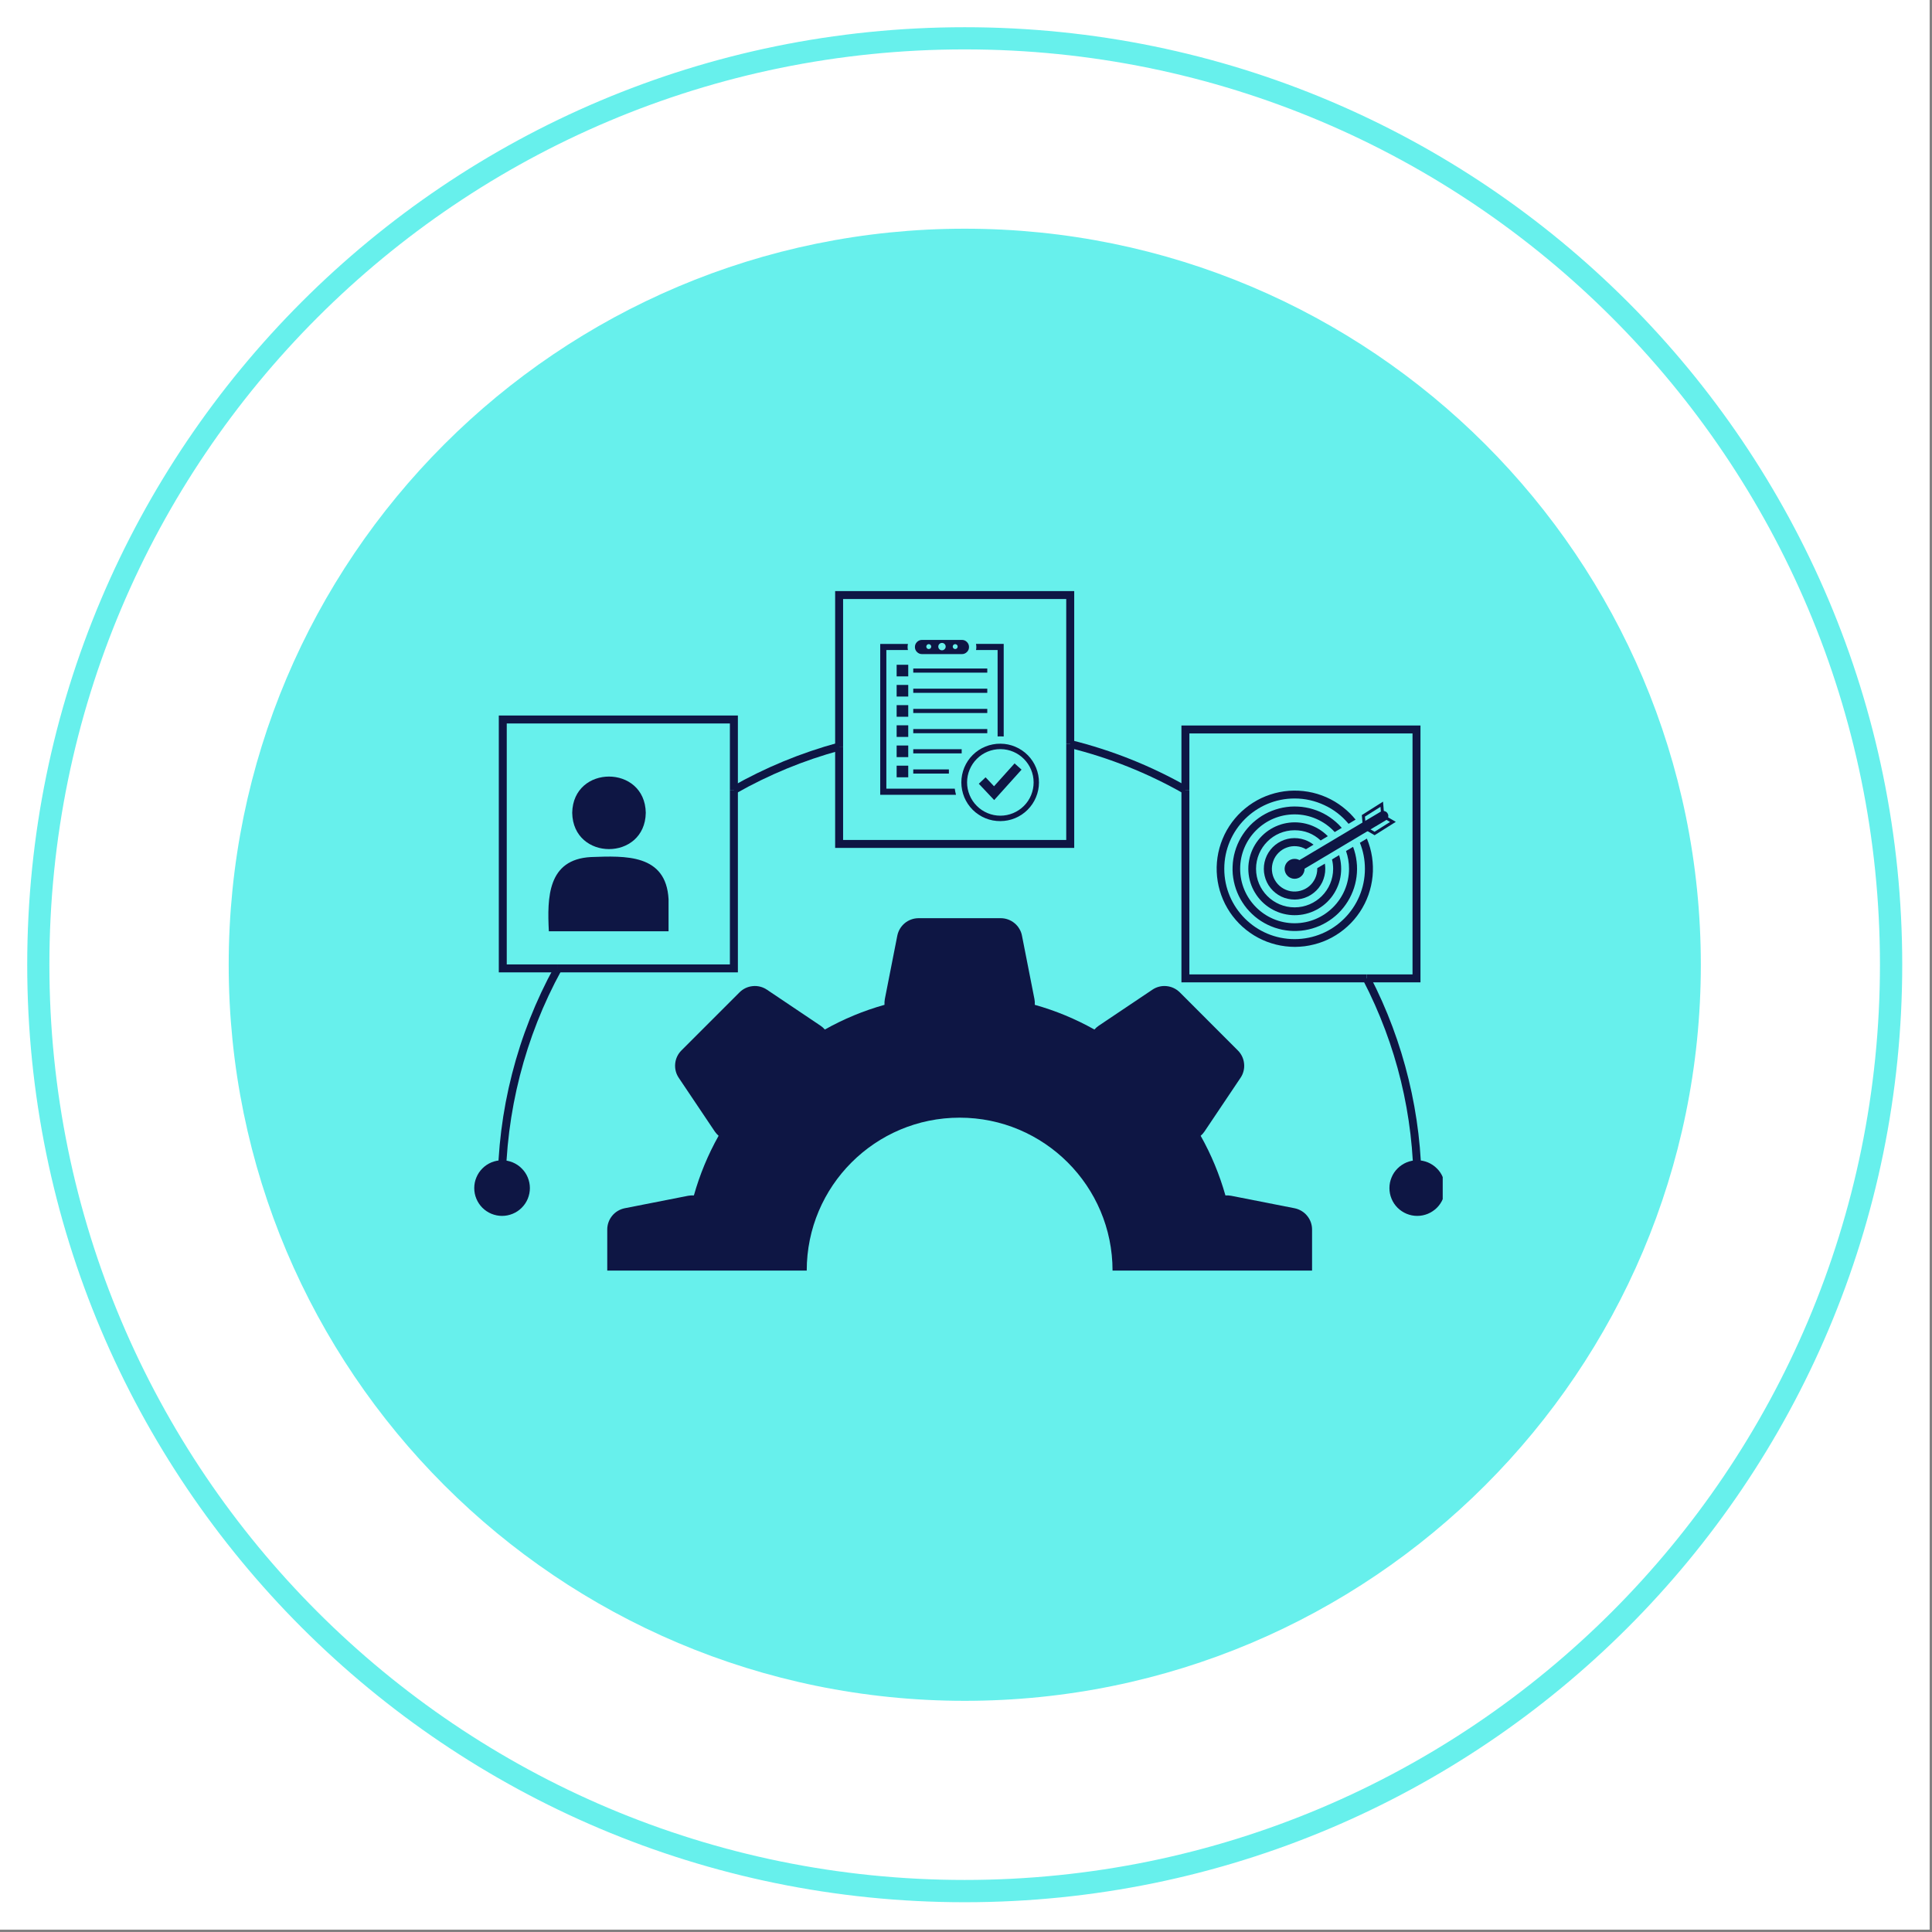 <svg xmlns="http://www.w3.org/2000/svg" xmlns:xlink="http://www.w3.org/1999/xlink" width="261" zoomAndPan="magnify" viewBox="0 0 195.75 195.75" height="261" preserveAspectRatio="xMidYMid meet" version="1.0"><rect x="0" y="0" width="195.75" height="195.75" fill="#808080" stroke="none"/><defs><filter x="0%" y="0%" width="100%" height="100%" id="e5fa756afb"><feColorMatrix values="0 0 0 0 1 0 0 0 0 1 0 0 0 0 1 0 0 0 1 0" color-interpolation-filters="sRGB"/></filter><clipPath id="7809398e58"><path d="M 0 0 L 195.5 0 L 195.5 195.5 L 0 195.5 Z M 0 0 " clip-rule="nonzero"/></clipPath><mask id="a2ab181e82"><g filter="url(#e5fa756afb)"><rect x="-19.575" width="234.9" fill="#000000" y="-19.575" height="234.9" fill-opacity="0.66"/></g></mask><clipPath id="e4f2d08253"><path d="M 0.172 0.172 L 149.328 0.172 L 149.328 149.328 L 0.172 149.328 Z M 0.172 0.172 " clip-rule="nonzero"/></clipPath><clipPath id="5116bb3dd9"><path d="M 74.75 0.172 C 33.562 0.172 0.172 33.562 0.172 74.75 C 0.172 115.938 33.562 149.328 74.75 149.328 C 115.938 149.328 149.328 115.938 149.328 74.75 C 149.328 33.562 115.938 0.172 74.75 0.172 Z M 74.75 0.172 " clip-rule="nonzero"/></clipPath><clipPath id="860f089b6e"><rect x="0" width="150" y="0" height="150"/></clipPath><clipPath id="bfdd50372e"><path d="M 0 0 L 195.5 0 L 195.5 195.5 L 0 195.5 Z M 0 0 " clip-rule="nonzero"/></clipPath><mask id="0e507f86d1"><g filter="url(#e5fa756afb)"><rect x="-19.575" width="234.9" fill="#000000" y="-19.575" height="234.9" fill-opacity="0.66"/></g></mask><clipPath id="209a1a1193"><path d="M 2.758 2.758 L 192.734 2.758 L 192.734 192.734 L 2.758 192.734 Z M 2.758 2.758 " clip-rule="nonzero"/></clipPath><clipPath id="591971435b"><path d="M 97.746 2.758 C 45.285 2.758 2.758 45.285 2.758 97.746 C 2.758 150.207 45.285 192.734 97.746 192.734 C 150.207 192.734 192.734 150.207 192.734 97.746 C 192.734 45.285 150.207 2.758 97.746 2.758 Z M 97.746 2.758 " clip-rule="nonzero"/></clipPath><clipPath id="f3d5ea4968"><rect x="0" width="196" y="0" height="196"/></clipPath><clipPath id="bcfddebf61"><path d="M 61 93 L 133 93 L 133 128.797 L 61 128.797 Z M 61 93 " clip-rule="nonzero"/></clipPath><clipPath id="86bd309bee"><path d="M 84 59.883 L 109 59.883 L 109 76 L 84 76 Z M 84 59.883 " clip-rule="nonzero"/></clipPath><clipPath id="447efc4c4d"><path d="M 48.051 117 L 54 117 L 54 124 L 48.051 124 Z M 48.051 117 " clip-rule="nonzero"/></clipPath><clipPath id="dc1facdfb9"><path d="M 140 117 L 146.176 117 L 146.176 124 L 140 124 Z M 140 117 " clip-rule="nonzero"/></clipPath></defs><g clip-path="url(#7809398e58)"><path fill="#ffffff" d="M 0 0 L 195.5 0 L 195.5 195.5 L 0 195.5 Z M 0 0 " fill-opacity="1" fill-rule="nonzero"/><path fill="#ffffff" d="M 0 0 L 195.5 0 L 195.5 195.5 L 0 195.5 Z M 0 0 " fill-opacity="1" fill-rule="nonzero"/></g><g mask="url(#a2ab181e82)"><g transform="matrix(1, 0, 0, 1, 23, 23)"><g clip-path="url(#860f089b6e)"><g clip-path="url(#e4f2d08253)"><g clip-path="url(#5116bb3dd9)"><path fill="#19e8e2" d="M 0.172 0.172 L 149.328 0.172 L 149.328 149.328 L 0.172 149.328 Z M 0.172 0.172 " fill-opacity="1" fill-rule="nonzero"/></g></g></g></g></g><g clip-path="url(#bfdd50372e)"><g mask="url(#0e507f86d1)"><g transform="matrix(1, 0, 0, 1, 0, 0)"><g clip-path="url(#f3d5ea4968)"><g clip-path="url(#209a1a1193)"><g clip-path="url(#591971435b)"><path stroke-linecap="butt" transform="matrix(0.749, 0, 0, 0.749, 2.757, 2.757)" fill="none" stroke-linejoin="miter" d="M 126.814 0.001 C 56.776 0.001 0.001 56.776 0.001 126.814 C 0.001 196.851 56.776 253.626 126.814 253.626 C 196.851 253.626 253.626 196.851 253.626 126.814 C 253.626 56.776 196.851 0.001 126.814 0.001 Z M 126.814 0.001 " stroke="#19e8e2" stroke-width="6" stroke-opacity="1" stroke-miterlimit="4"/></g></g></g></g></g></g><g clip-path="url(#bcfddebf61)"><path fill="#0e1644" d="M 97.23 113.242 C 105.785 113.242 112.723 120.18 112.723 128.734 L 132.938 128.734 L 132.938 124.574 C 132.938 124.32 132.895 124.074 132.809 123.832 C 132.723 123.594 132.598 123.375 132.434 123.18 C 132.273 122.98 132.082 122.82 131.863 122.688 C 131.645 122.559 131.41 122.469 131.16 122.418 L 124.742 121.156 C 124.551 121.121 124.355 121.109 124.16 121.121 C 123.562 119.008 122.727 116.992 121.652 115.078 C 121.805 114.949 121.934 114.801 122.043 114.637 L 125.688 109.207 C 125.832 108.996 125.934 108.77 125.996 108.52 C 126.059 108.273 126.078 108.023 126.051 107.77 C 126.027 107.516 125.961 107.273 125.852 107.043 C 125.742 106.812 125.598 106.609 125.418 106.43 L 119.539 100.547 C 119.355 100.367 119.152 100.223 118.922 100.113 C 118.691 100.004 118.449 99.938 118.195 99.914 C 117.941 99.887 117.691 99.906 117.445 99.969 C 117.199 100.031 116.969 100.133 116.758 100.277 L 111.328 103.922 C 111.164 104.031 111.016 104.164 110.887 104.312 C 108.973 103.238 106.957 102.402 104.844 101.809 C 104.859 101.609 104.848 101.414 104.809 101.223 L 103.547 94.805 C 103.5 94.555 103.41 94.32 103.277 94.102 C 103.148 93.883 102.984 93.691 102.785 93.531 C 102.59 93.367 102.371 93.246 102.133 93.16 C 101.891 93.074 101.645 93.031 101.391 93.031 L 93.074 93.031 C 92.816 93.031 92.57 93.074 92.332 93.16 C 92.09 93.246 91.871 93.367 91.676 93.531 C 91.48 93.691 91.316 93.883 91.184 94.102 C 91.055 94.32 90.965 94.555 90.914 94.805 L 89.652 101.223 C 89.617 101.414 89.605 101.609 89.617 101.809 C 87.504 102.402 85.488 103.238 83.574 104.312 C 83.445 104.164 83.297 104.031 83.133 103.922 L 77.707 100.277 C 77.492 100.133 77.266 100.031 77.02 99.969 C 76.77 99.906 76.52 99.887 76.266 99.914 C 76.012 99.938 75.77 100.004 75.539 100.113 C 75.309 100.223 75.105 100.367 74.926 100.547 L 69.043 106.43 C 68.863 106.609 68.719 106.812 68.609 107.043 C 68.5 107.273 68.434 107.516 68.41 107.77 C 68.387 108.023 68.402 108.273 68.465 108.52 C 68.527 108.77 68.633 108.996 68.773 109.207 L 72.418 114.637 C 72.531 114.801 72.66 114.949 72.809 115.078 C 71.734 116.992 70.898 119.008 70.305 121.121 C 70.105 121.109 69.91 121.121 69.719 121.156 L 63.301 122.418 C 63.051 122.469 62.816 122.559 62.598 122.688 C 62.379 122.82 62.188 122.98 62.027 123.18 C 61.867 123.375 61.742 123.594 61.656 123.832 C 61.57 124.074 61.527 124.32 61.527 124.574 L 61.527 128.734 L 81.738 128.734 C 81.738 120.18 88.676 113.242 97.23 113.242 Z M 97.23 113.242 " fill-opacity="1" fill-rule="nonzero"/></g><path fill="#0e1644" d="M 92.531 67.734 L 100.031 67.734 L 100.031 68.152 L 92.531 68.152 Z M 92.531 67.734 " fill-opacity="1" fill-rule="nonzero"/><path fill="#0e1644" d="M 90.848 67.355 L 92.023 67.355 L 92.023 68.531 L 90.848 68.531 Z M 90.848 67.355 " fill-opacity="1" fill-rule="nonzero"/><path fill="#0e1644" d="M 92.531 69.777 L 100.031 69.777 L 100.031 70.199 L 92.531 70.199 Z M 92.531 69.777 " fill-opacity="1" fill-rule="nonzero"/><path fill="#0e1644" d="M 90.848 69.398 L 92.023 69.398 L 92.023 70.574 L 90.848 70.574 Z M 90.848 69.398 " fill-opacity="1" fill-rule="nonzero"/><path fill="#0e1644" d="M 92.531 71.824 L 100.031 71.824 L 100.031 72.242 L 92.531 72.242 Z M 92.531 71.824 " fill-opacity="1" fill-rule="nonzero"/><path fill="#0e1644" d="M 90.848 71.445 L 92.023 71.445 L 92.023 72.621 L 90.848 72.621 Z M 90.848 71.445 " fill-opacity="1" fill-rule="nonzero"/><path fill="#0e1644" d="M 92.531 73.867 L 100.031 73.867 L 100.031 74.289 L 92.531 74.289 Z M 92.531 73.867 " fill-opacity="1" fill-rule="nonzero"/><path fill="#0e1644" d="M 90.848 73.488 L 92.023 73.488 L 92.023 74.664 L 90.848 74.664 Z M 90.848 73.488 " fill-opacity="1" fill-rule="nonzero"/><path fill="#0e1644" d="M 92.531 75.91 L 97.438 75.91 L 97.438 76.332 L 92.531 76.332 Z M 92.531 75.91 " fill-opacity="1" fill-rule="nonzero"/><path fill="#0e1644" d="M 90.848 75.535 L 92.023 75.535 L 92.023 76.711 L 90.848 76.711 Z M 90.848 75.535 " fill-opacity="1" fill-rule="nonzero"/><path fill="#0e1644" d="M 92.531 77.957 L 96.141 77.957 L 96.141 78.379 L 92.531 78.379 Z M 92.531 77.957 " fill-opacity="1" fill-rule="nonzero"/><path fill="#0e1644" d="M 90.848 77.578 L 92.023 77.578 L 92.023 78.754 L 90.848 78.754 Z M 90.848 77.578 " fill-opacity="1" fill-rule="nonzero"/><path fill="#0e1644" d="M 97.461 64.836 L 93.418 64.836 C 93.219 64.836 93.051 64.906 92.91 65.047 C 92.77 65.188 92.699 65.359 92.699 65.555 C 92.699 65.754 92.77 65.926 92.91 66.062 C 93.051 66.203 93.219 66.273 93.418 66.273 L 97.461 66.273 C 97.66 66.273 97.828 66.203 97.969 66.062 C 98.109 65.926 98.18 65.754 98.18 65.555 C 98.18 65.359 98.109 65.188 97.969 65.047 C 97.828 64.906 97.66 64.836 97.461 64.836 Z M 94.102 65.762 C 94.031 65.762 93.973 65.738 93.926 65.691 C 93.875 65.641 93.852 65.582 93.852 65.512 C 93.852 65.445 93.875 65.387 93.926 65.336 C 93.973 65.289 94.031 65.262 94.102 65.262 C 94.172 65.262 94.23 65.289 94.277 65.336 C 94.328 65.387 94.352 65.445 94.352 65.512 C 94.352 65.582 94.328 65.641 94.277 65.691 C 94.23 65.738 94.172 65.762 94.102 65.762 Z M 95.441 65.887 C 95.34 65.887 95.25 65.852 95.176 65.777 C 95.105 65.703 95.066 65.617 95.066 65.512 C 95.066 65.41 95.105 65.324 95.176 65.25 C 95.25 65.176 95.34 65.141 95.441 65.141 C 95.543 65.141 95.633 65.176 95.707 65.25 C 95.777 65.324 95.816 65.41 95.816 65.512 C 95.816 65.617 95.777 65.703 95.703 65.777 C 95.633 65.852 95.543 65.887 95.441 65.887 Z M 96.781 65.762 C 96.711 65.762 96.652 65.738 96.605 65.691 C 96.555 65.641 96.531 65.582 96.531 65.512 C 96.531 65.445 96.555 65.387 96.605 65.336 C 96.652 65.289 96.711 65.262 96.781 65.262 C 96.848 65.262 96.91 65.289 96.957 65.336 C 97.008 65.387 97.031 65.445 97.031 65.512 C 97.031 65.582 97.004 65.641 96.957 65.691 C 96.906 65.738 96.848 65.766 96.777 65.762 Z M 96.781 65.762 " fill-opacity="1" fill-rule="nonzero"/><path fill="#0e1644" d="M 96.738 79.91 L 89.805 79.91 L 89.805 65.863 L 91.992 65.863 C 91.945 65.66 91.945 65.453 91.992 65.246 L 89.184 65.246 L 89.184 80.531 L 96.863 80.531 C 96.859 80.516 96.855 80.5 96.852 80.484 C 96.801 80.297 96.762 80.105 96.738 79.91 Z M 96.738 79.91 " fill-opacity="1" fill-rule="nonzero"/><path fill="#0e1644" d="M 101.395 74.609 C 101.496 74.609 101.594 74.613 101.695 74.621 L 101.695 65.242 L 98.887 65.242 C 98.934 65.449 98.934 65.656 98.891 65.863 L 101.078 65.863 L 101.078 74.617 C 101.172 74.609 101.262 74.609 101.355 74.609 Z M 101.395 74.609 " fill-opacity="1" fill-rule="nonzero"/><path fill="#0e1644" d="M 101.355 83.195 C 101.098 83.195 100.84 83.172 100.586 83.125 C 100.332 83.074 100.086 83.004 99.848 82.906 C 99.605 82.809 99.379 82.688 99.164 82.543 C 98.945 82.402 98.746 82.238 98.562 82.059 C 98.379 81.875 98.215 81.676 98.07 81.461 C 97.926 81.246 97.805 81.02 97.703 80.781 C 97.605 80.543 97.531 80.297 97.48 80.043 C 97.43 79.789 97.402 79.531 97.402 79.273 C 97.402 79.012 97.43 78.758 97.48 78.504 C 97.531 78.25 97.605 78.004 97.703 77.766 C 97.805 77.523 97.926 77.297 98.07 77.082 C 98.215 76.867 98.379 76.668 98.562 76.488 C 98.746 76.305 98.945 76.145 99.164 76 C 99.379 75.855 99.605 75.738 99.848 75.641 C 100.086 75.543 100.332 75.469 100.586 75.422 C 100.84 75.371 101.098 75.348 101.355 75.352 L 101.391 75.352 C 101.906 75.355 102.402 75.461 102.879 75.664 C 103.355 75.867 103.777 76.152 104.141 76.52 C 104.504 76.891 104.781 77.312 104.977 77.793 C 105.172 78.273 105.27 78.77 105.266 79.289 C 105.266 79.805 105.164 80.305 104.965 80.781 C 104.766 81.258 104.484 81.68 104.117 82.047 C 103.75 82.414 103.328 82.695 102.852 82.895 C 102.371 83.094 101.875 83.191 101.355 83.195 Z M 101.355 75.902 C 100.91 75.902 100.48 75.984 100.066 76.156 C 99.652 76.328 99.289 76.57 98.973 76.887 C 98.656 77.203 98.414 77.57 98.242 77.98 C 98.07 78.395 97.984 78.824 97.984 79.273 C 97.984 79.719 98.07 80.148 98.242 80.562 C 98.414 80.977 98.656 81.34 98.973 81.656 C 99.289 81.973 99.652 82.215 100.066 82.387 C 100.48 82.559 100.91 82.645 101.355 82.645 C 101.805 82.645 102.234 82.559 102.648 82.387 C 103.059 82.215 103.426 81.973 103.742 81.656 C 104.059 81.34 104.301 80.977 104.473 80.562 C 104.641 80.148 104.727 79.719 104.727 79.273 C 104.727 77.43 103.227 75.914 101.383 75.902 Z M 101.355 75.902 " fill-opacity="1" fill-rule="nonzero"/><path fill="#0e1644" d="M 100.73 81.062 L 99.172 79.41 L 99.859 78.758 L 100.715 79.664 L 102.797 77.348 L 103.504 77.98 Z M 100.73 81.062 " fill-opacity="1" fill-rule="nonzero"/><path fill="#0e1644" d="M 65.43 82.355 C 65.348 87.258 58.059 87.254 57.977 82.355 C 58.059 77.457 65.348 77.457 65.43 82.355 Z M 65.43 82.355 " fill-opacity="1" fill-rule="nonzero"/><path fill="#0e1644" d="M 67.738 91.105 C 67.488 86.508 63.348 86.711 59.879 86.836 C 55.473 87.066 55.438 90.941 55.609 94.355 L 67.738 94.355 Z M 67.738 91.105 " fill-opacity="1" fill-rule="nonzero"/><path fill="#0e1644" d="M 133.465 88.027 C 133.465 88.367 133.395 88.691 133.25 89 C 133.105 89.309 132.906 89.574 132.645 89.793 C 132.383 90.012 132.09 90.164 131.762 90.25 C 131.434 90.34 131.102 90.355 130.766 90.297 C 130.434 90.234 130.125 90.109 129.848 89.914 C 129.57 89.719 129.344 89.473 129.176 89.18 C 129.004 88.887 128.906 88.57 128.875 88.23 C 128.848 87.891 128.891 87.562 129.008 87.242 C 129.121 86.922 129.301 86.645 129.543 86.402 C 129.781 86.164 130.062 85.984 130.383 85.871 C 130.703 85.754 131.031 85.711 131.371 85.742 C 131.707 85.77 132.023 85.871 132.32 86.043 L 133.09 85.582 C 132.906 85.438 132.707 85.316 132.496 85.215 C 132.285 85.117 132.066 85.043 131.84 84.992 C 131.609 84.941 131.379 84.914 131.145 84.918 C 130.91 84.918 130.68 84.945 130.453 85 C 130.227 85.051 130.008 85.129 129.797 85.234 C 129.59 85.336 129.391 85.461 129.211 85.605 C 129.027 85.754 128.863 85.918 128.719 86.102 C 128.574 86.285 128.453 86.48 128.352 86.691 C 128.254 86.902 128.176 87.121 128.125 87.352 C 128.074 87.578 128.051 87.809 128.051 88.043 C 128.051 88.277 128.078 88.508 128.133 88.734 C 128.184 88.961 128.262 89.18 128.363 89.391 C 128.465 89.602 128.59 89.797 128.738 89.98 C 128.883 90.16 129.047 90.324 129.23 90.469 C 129.414 90.617 129.609 90.738 129.82 90.84 C 130.031 90.941 130.25 91.016 130.48 91.066 C 130.707 91.117 130.938 91.145 131.172 91.145 C 131.406 91.145 131.637 91.117 131.863 91.062 C 132.09 91.012 132.309 90.934 132.52 90.832 C 132.73 90.73 132.926 90.609 133.109 90.461 C 133.293 90.316 133.457 90.152 133.602 89.969 C 133.746 89.785 133.871 89.59 133.973 89.379 C 134.07 89.168 134.148 88.949 134.199 88.723 C 134.254 88.492 134.277 88.262 134.277 88.027 C 134.277 87.852 134.262 87.676 134.234 87.504 L 133.465 87.961 C 133.465 87.984 133.465 88.008 133.465 88.027 Z M 133.465 88.027 " fill-opacity="1" fill-rule="nonzero"/><path fill="#0e1644" d="M 135.074 88.027 C 135.074 90.184 133.32 91.934 131.168 91.934 C 129.016 91.934 127.262 90.184 127.262 88.027 C 127.262 85.875 129.016 84.121 131.168 84.121 C 132.184 84.121 133.062 84.465 133.809 85.156 L 134.535 84.723 L 134.504 84.691 C 134.234 84.426 133.938 84.191 133.613 83.996 C 133.285 83.797 132.941 83.645 132.578 83.531 C 132.215 83.418 131.844 83.352 131.465 83.328 C 131.086 83.305 130.707 83.328 130.332 83.398 C 129.961 83.465 129.598 83.578 129.254 83.734 C 128.906 83.891 128.582 84.086 128.281 84.32 C 127.984 84.555 127.715 84.824 127.48 85.121 C 127.246 85.422 127.051 85.746 126.895 86.09 C 126.738 86.438 126.625 86.797 126.559 87.172 C 126.488 87.547 126.465 87.922 126.488 88.305 C 126.512 88.684 126.578 89.055 126.691 89.418 C 126.805 89.781 126.957 90.125 127.156 90.449 C 127.352 90.777 127.586 91.074 127.852 91.344 C 128.121 91.613 128.418 91.848 128.742 92.043 C 129.07 92.242 129.414 92.398 129.773 92.512 C 130.137 92.625 130.508 92.695 130.891 92.719 C 131.27 92.742 131.645 92.719 132.02 92.652 C 132.395 92.582 132.754 92.473 133.102 92.316 C 133.449 92.16 133.773 91.969 134.074 91.734 C 134.375 91.5 134.641 91.234 134.879 90.934 C 135.113 90.637 135.309 90.312 135.465 89.969 C 135.625 89.621 135.738 89.262 135.809 88.887 C 135.875 88.512 135.902 88.137 135.879 87.758 C 135.859 87.379 135.793 87.004 135.68 86.641 L 134.957 87.074 C 135.035 87.387 135.074 87.707 135.074 88.027 Z M 135.074 88.027 " fill-opacity="1" fill-rule="nonzero"/><path fill="#0e1644" d="M 136.684 88.027 C 136.684 91.07 134.211 93.543 131.168 93.543 C 128.125 93.543 125.652 91.07 125.652 88.027 C 125.652 84.988 128.125 82.512 131.168 82.512 C 131.941 82.512 132.68 82.668 133.391 82.98 C 134.098 83.293 134.711 83.734 135.234 84.305 L 135.945 83.879 C 135.852 83.77 135.75 83.66 135.645 83.555 C 135.461 83.371 135.27 83.203 135.066 83.047 C 134.863 82.887 134.652 82.742 134.434 82.609 C 134.211 82.477 133.984 82.359 133.75 82.254 C 133.516 82.152 133.273 82.062 133.027 81.988 C 132.785 81.91 132.535 81.852 132.281 81.809 C 132.027 81.762 131.773 81.734 131.516 81.723 C 131.262 81.707 131.004 81.711 130.746 81.727 C 130.492 81.746 130.238 81.781 129.984 81.828 C 129.734 81.879 129.484 81.941 129.242 82.02 C 128.996 82.102 128.758 82.195 128.523 82.301 C 128.293 82.41 128.066 82.535 127.848 82.668 C 127.633 82.805 127.422 82.953 127.223 83.117 C 127.023 83.277 126.832 83.449 126.656 83.633 C 126.477 83.82 126.309 84.016 126.156 84.219 C 126 84.426 125.859 84.637 125.73 84.859 C 125.602 85.082 125.488 85.312 125.387 85.547 C 125.285 85.785 125.199 86.027 125.129 86.273 C 125.059 86.52 125 86.77 124.961 87.023 C 124.922 87.277 124.895 87.531 124.887 87.789 C 124.875 88.047 124.883 88.301 124.902 88.559 C 124.926 88.812 124.965 89.066 125.016 89.316 C 125.07 89.57 125.137 89.816 125.219 90.059 C 125.305 90.305 125.402 90.539 125.512 90.77 C 125.625 91.004 125.75 91.227 125.891 91.441 C 126.027 91.656 126.18 91.863 126.344 92.062 C 126.512 92.258 126.688 92.445 126.875 92.621 C 127.062 92.797 127.258 92.961 127.465 93.113 C 127.672 93.262 127.887 93.402 128.113 93.527 C 128.336 93.652 128.566 93.762 128.805 93.859 C 129.043 93.957 129.285 94.039 129.535 94.105 C 129.781 94.176 130.031 94.227 130.289 94.262 C 130.543 94.301 130.797 94.32 131.055 94.328 C 131.309 94.332 131.566 94.32 131.82 94.297 C 132.078 94.27 132.332 94.23 132.582 94.172 C 132.832 94.117 133.078 94.043 133.32 93.957 C 133.562 93.871 133.797 93.77 134.027 93.652 C 134.254 93.539 134.477 93.41 134.691 93.266 C 134.906 93.125 135.109 92.969 135.305 92.801 C 135.5 92.633 135.684 92.457 135.855 92.266 C 136.027 92.074 136.188 91.875 136.336 91.664 C 136.484 91.457 136.621 91.238 136.742 91.012 C 136.863 90.785 136.973 90.555 137.066 90.312 C 137.16 90.074 137.238 89.832 137.301 89.582 C 137.363 89.332 137.414 89.082 137.445 88.828 C 137.477 88.57 137.496 88.316 137.496 88.059 C 137.5 87.801 137.484 87.547 137.453 87.293 C 137.426 87.035 137.379 86.785 137.32 86.535 C 137.258 86.285 137.184 86.039 137.094 85.801 L 136.379 86.223 C 136.582 86.809 136.684 87.41 136.684 88.027 Z M 136.684 88.027 " fill-opacity="1" fill-rule="nonzero"/><path fill="#0e1644" d="M 138.293 88.027 C 138.293 91.957 135.098 95.152 131.168 95.152 C 127.238 95.152 124.043 91.957 124.043 88.027 C 124.043 84.102 127.238 80.902 131.168 80.902 C 132.223 80.902 133.23 81.129 134.188 81.578 C 135.145 82.023 135.961 82.656 136.637 83.469 L 137.348 83.043 C 137.168 82.824 136.98 82.617 136.781 82.414 C 136.551 82.188 136.309 81.973 136.051 81.773 C 135.797 81.574 135.527 81.391 135.25 81.223 C 134.973 81.059 134.684 80.91 134.387 80.777 C 134.09 80.648 133.789 80.535 133.477 80.441 C 133.168 80.348 132.852 80.273 132.531 80.219 C 132.211 80.164 131.891 80.129 131.566 80.113 C 131.242 80.098 130.918 80.102 130.594 80.125 C 130.273 80.148 129.949 80.195 129.633 80.258 C 129.316 80.32 129 80.406 128.695 80.508 C 128.387 80.609 128.086 80.73 127.793 80.867 C 127.5 81.008 127.215 81.164 126.941 81.34 C 126.668 81.512 126.406 81.703 126.156 81.91 C 125.906 82.113 125.668 82.336 125.445 82.57 C 125.223 82.805 125.016 83.055 124.82 83.316 C 124.629 83.578 124.453 83.848 124.293 84.129 C 124.133 84.414 123.992 84.703 123.871 85.004 C 123.746 85.305 123.641 85.609 123.555 85.922 C 123.469 86.234 123.402 86.555 123.355 86.875 C 123.309 87.195 123.281 87.52 123.273 87.844 C 123.266 88.168 123.281 88.488 123.312 88.812 C 123.344 89.137 123.398 89.453 123.469 89.77 C 123.539 90.086 123.633 90.398 123.742 90.703 C 123.852 91.008 123.98 91.305 124.125 91.594 C 124.273 91.883 124.438 92.164 124.617 92.434 C 124.797 92.703 124.996 92.961 125.207 93.203 C 125.418 93.449 125.645 93.68 125.887 93.898 C 126.129 94.117 126.383 94.316 126.648 94.504 C 126.914 94.691 127.188 94.859 127.477 95.012 C 127.762 95.164 128.055 95.297 128.359 95.414 C 128.664 95.527 128.973 95.625 129.285 95.703 C 129.602 95.781 129.918 95.84 130.242 95.879 C 130.562 95.918 130.887 95.938 131.211 95.938 C 131.535 95.934 131.859 95.914 132.18 95.875 C 132.504 95.832 132.82 95.773 133.133 95.691 C 133.449 95.613 133.758 95.516 134.059 95.398 C 134.363 95.281 134.656 95.145 134.941 94.992 C 135.227 94.836 135.504 94.664 135.766 94.477 C 136.031 94.289 136.285 94.086 136.523 93.867 C 136.762 93.652 136.988 93.418 137.199 93.172 C 137.41 92.926 137.605 92.668 137.785 92.398 C 137.965 92.125 138.125 91.848 138.273 91.555 C 138.418 91.266 138.543 90.969 138.652 90.664 C 138.758 90.355 138.848 90.047 138.918 89.73 C 138.988 89.41 139.039 89.094 139.07 88.77 C 139.102 88.445 139.113 88.121 139.102 87.797 C 139.094 87.473 139.062 87.152 139.016 86.832 C 138.969 86.512 138.898 86.195 138.812 85.883 C 138.723 85.57 138.617 85.262 138.492 84.965 L 137.785 85.387 C 138.125 86.234 138.293 87.117 138.293 88.027 Z M 138.293 88.027 " fill-opacity="1" fill-rule="nonzero"/><path fill="#0e1644" d="M 131.168 88.535 C 130.91 88.539 130.746 88.414 130.676 88.164 C 130.609 87.914 130.684 87.727 130.906 87.594 L 139.895 82.238 C 140.016 82.164 140.145 82.145 140.277 82.18 C 140.414 82.215 140.52 82.293 140.59 82.414 C 140.664 82.531 140.684 82.66 140.648 82.797 C 140.613 82.934 140.535 83.039 140.414 83.109 L 131.426 88.465 C 131.348 88.512 131.262 88.539 131.168 88.535 Z M 131.168 88.535 " fill-opacity="1" fill-rule="nonzero"/><path fill="#0e1644" d="M 139.273 84.625 L 138.098 83.938 L 137.98 82.582 L 140.129 81.223 L 140.242 82.582 L 141.422 83.27 Z M 138.383 83.758 L 139.27 84.273 L 140.84 83.281 L 139.957 82.766 L 139.871 81.746 L 138.297 82.738 Z M 138.383 83.758 " fill-opacity="1" fill-rule="nonzero"/><path fill="#0e1644" d="M 132.18 88.027 C 132.18 88.164 132.152 88.293 132.102 88.414 C 132.051 88.539 131.977 88.648 131.883 88.742 C 131.789 88.836 131.68 88.91 131.555 88.961 C 131.43 89.012 131.301 89.039 131.168 89.039 C 131.035 89.039 130.906 89.012 130.781 88.961 C 130.656 88.91 130.547 88.836 130.453 88.742 C 130.359 88.648 130.285 88.539 130.234 88.414 C 130.184 88.293 130.156 88.164 130.156 88.027 C 130.156 87.895 130.184 87.766 130.234 87.641 C 130.285 87.52 130.359 87.41 130.453 87.316 C 130.547 87.219 130.656 87.148 130.781 87.094 C 130.906 87.043 131.035 87.02 131.168 87.02 C 131.301 87.02 131.43 87.043 131.555 87.094 C 131.68 87.148 131.789 87.219 131.883 87.316 C 131.977 87.41 132.051 87.52 132.102 87.641 C 132.152 87.766 132.18 87.895 132.18 88.027 Z M 132.18 88.027 " fill-opacity="1" fill-rule="nonzero"/><path fill="#0e1644" d="M 74.559 80.391 L 74.16 79.691 C 77.559 77.762 81.145 76.281 84.914 75.254 L 85.125 76.035 C 81.422 77.043 77.898 78.496 74.559 80.391 Z M 74.559 80.391 " fill-opacity="1" fill-rule="nonzero"/><path fill="#0e1644" d="M 119.906 80.391 C 116.262 78.32 112.406 76.781 108.34 75.773 L 108.531 74.992 C 112.672 76.02 116.594 77.586 120.305 79.691 Z M 119.906 80.391 " fill-opacity="1" fill-rule="nonzero"/><path fill="#0e1644" d="M 51.234 120.422 L 50.426 120.422 C 50.422 116.488 50.906 112.617 51.879 108.809 C 52.852 105 54.285 101.371 56.18 97.922 L 56.887 98.312 C 53.188 105.047 51.234 112.691 51.234 120.422 Z M 51.234 120.422 " fill-opacity="1" fill-rule="nonzero"/><path fill="#0e1644" d="M 144.035 120.422 L 143.23 120.422 C 143.23 112.98 141.508 105.879 138.109 99.312 L 138.828 98.941 C 140.543 102.262 141.844 105.738 142.723 109.367 C 143.605 113 144.043 116.684 144.035 120.422 Z M 144.035 120.422 " fill-opacity="1" fill-rule="nonzero"/><path fill="#0e1644" d="M 108.84 85.91 L 84.617 85.91 L 84.617 75.645 L 85.422 75.645 L 85.422 85.105 L 108.031 85.105 L 108.031 75.383 L 108.84 75.383 Z M 108.84 85.91 " fill-opacity="1" fill-rule="nonzero"/><g clip-path="url(#86bd309bee)"><path fill="#0e1644" d="M 85.422 75.645 L 84.617 75.645 L 84.617 59.887 L 108.84 59.887 L 108.84 75.383 L 108.031 75.383 L 108.031 60.691 L 85.422 60.691 Z M 85.422 75.645 " fill-opacity="1" fill-rule="nonzero"/></g><path fill="#0e1644" d="M 56.531 98.52 L 50.539 98.52 L 50.539 72.496 L 74.762 72.496 L 74.762 80.039 L 73.953 80.039 L 73.953 73.301 L 51.344 73.301 L 51.344 97.715 L 56.531 97.715 Z M 56.531 98.52 " fill-opacity="1" fill-rule="nonzero"/><path fill="#0e1644" d="M 74.762 98.52 L 56.531 98.52 L 56.531 97.715 L 73.953 97.715 L 73.953 80.039 L 74.762 80.039 Z M 74.762 98.52 " fill-opacity="1" fill-rule="nonzero"/><path fill="#0e1644" d="M 143.922 99.531 L 138.469 99.531 L 138.469 98.727 L 143.117 98.727 L 143.117 74.312 L 120.508 74.312 L 120.508 80.039 L 119.703 80.039 L 119.703 73.508 L 143.922 73.508 Z M 143.922 99.531 " fill-opacity="1" fill-rule="nonzero"/><path fill="#0e1644" d="M 138.469 99.531 L 119.703 99.531 L 119.703 80.039 L 120.508 80.039 L 120.508 98.727 L 138.469 98.727 Z M 138.469 99.531 " fill-opacity="1" fill-rule="nonzero"/><g clip-path="url(#447efc4c4d)"><path fill="#0e1644" d="M 53.688 120.379 C 53.688 120.75 53.613 121.109 53.473 121.457 C 53.328 121.801 53.125 122.105 52.859 122.371 C 52.598 122.633 52.293 122.836 51.945 122.98 C 51.602 123.121 51.242 123.195 50.867 123.195 C 50.496 123.195 50.137 123.121 49.789 122.98 C 49.445 122.836 49.141 122.633 48.875 122.371 C 48.613 122.105 48.41 121.801 48.266 121.457 C 48.121 121.109 48.051 120.75 48.051 120.379 C 48.051 120.004 48.121 119.645 48.266 119.301 C 48.41 118.953 48.613 118.648 48.875 118.387 C 49.141 118.121 49.445 117.918 49.789 117.773 C 50.137 117.633 50.496 117.559 50.867 117.559 C 51.242 117.559 51.602 117.633 51.945 117.773 C 52.293 117.918 52.598 118.121 52.859 118.387 C 53.125 118.648 53.328 118.953 53.473 119.301 C 53.613 119.645 53.688 120.004 53.688 120.379 Z M 53.688 120.379 " fill-opacity="1" fill-rule="nonzero"/></g><g clip-path="url(#dc1facdfb9)"><path fill="#0e1644" d="M 146.41 120.379 C 146.41 120.75 146.34 121.109 146.195 121.457 C 146.055 121.801 145.852 122.105 145.586 122.371 C 145.32 122.633 145.016 122.836 144.672 122.98 C 144.328 123.121 143.969 123.195 143.594 123.195 C 143.219 123.195 142.859 123.121 142.516 122.98 C 142.172 122.836 141.867 122.633 141.602 122.371 C 141.336 122.105 141.133 121.801 140.992 121.457 C 140.848 121.109 140.777 120.75 140.777 120.379 C 140.777 120.004 140.848 119.645 140.992 119.301 C 141.133 118.953 141.336 118.648 141.602 118.387 C 141.867 118.121 142.172 117.918 142.516 117.773 C 142.859 117.633 143.219 117.559 143.594 117.559 C 143.969 117.559 144.328 117.633 144.672 117.773 C 145.016 117.918 145.32 118.121 145.586 118.387 C 145.852 118.648 146.055 118.953 146.195 119.301 C 146.34 119.645 146.41 120.004 146.41 120.379 Z M 146.41 120.379 " fill-opacity="1" fill-rule="nonzero"/></g></svg>